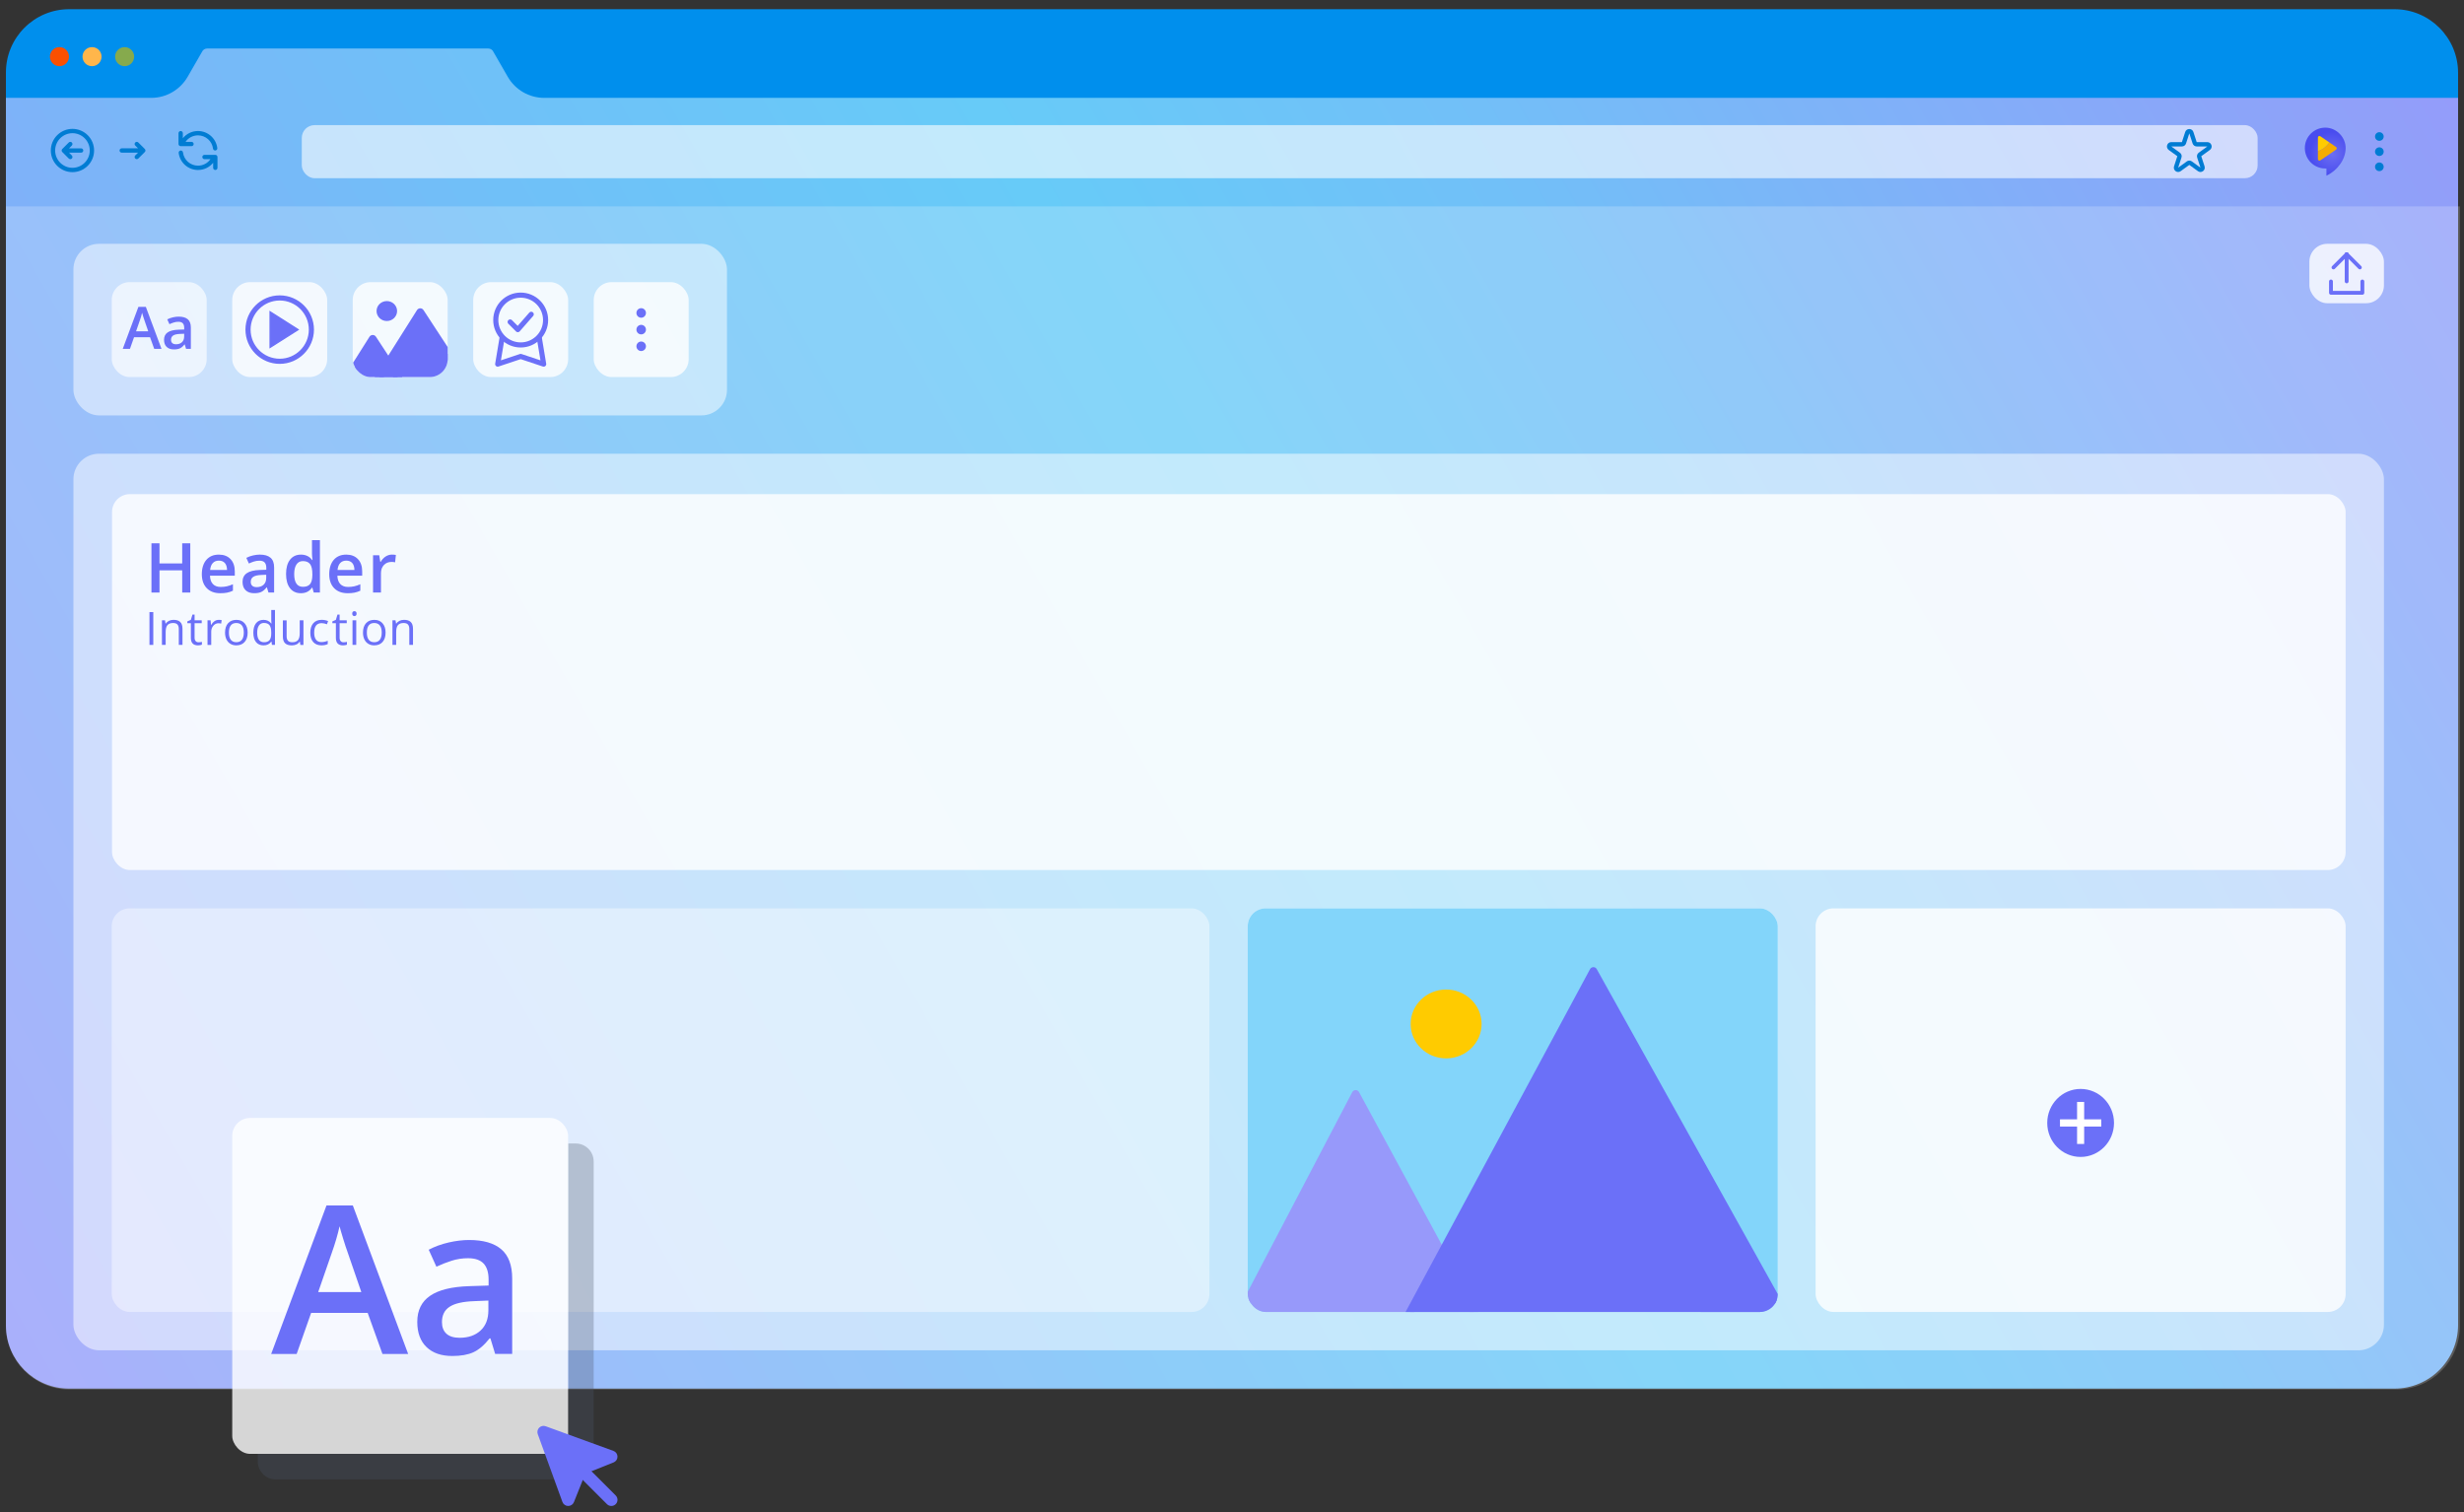<?xml version="1.0" encoding="UTF-8"?><svg xmlns="http://www.w3.org/2000/svg" xmlns:xlink="http://www.w3.org/1999/xlink" viewBox="0 0 1929.28 1184.04"><rect x="0" y="0" width="1929.28" height="1184.04" fill="#333333" stroke="none"/><defs><style>.cls-1{clip-path:url(#clippath-4);}.cls-1,.cls-2,.cls-3,.cls-4,.cls-5,.cls-6,.cls-7,.cls-8,.cls-9,.cls-10,.cls-11{fill:none;}.cls-2{clip-path:url(#clippath-2);}.cls-12,.cls-13,.cls-14,.cls-15,.cls-16,.cls-17{fill:#fff;}.cls-18{fill:#9799fa;stroke:#9799fa;}.cls-18,.cls-4,.cls-19,.cls-8,.cls-10{stroke-linejoin:round;}.cls-18,.cls-19{stroke-width:6px;}.cls-18,.cls-19,.cls-8,.cls-10{stroke-linecap:round;}.cls-13{opacity:.4;}.cls-3,.cls-15,.cls-20{opacity:.8;}.cls-4{stroke-linecap:square;}.cls-4,.cls-19,.cls-21,.cls-22,.cls-8,.cls-10{stroke:#6b70f8;}.cls-4,.cls-8{stroke-width:4px;}.cls-14{opacity:.5;}.cls-23{fill:#4a5568;opacity:.3;}.cls-24{fill:#007cd3;}.cls-19,.cls-25,.cls-21,.cls-22{fill:#6b70f8;}.cls-26{fill:url(#Namnlös_övertoning_6);}.cls-27{fill:#86aa4d;}.cls-28{fill:url(#Namnlös_övertoning_37);}.cls-29{fill:#fa5000;}.cls-5{isolation:isolate;}.cls-6{clip-path:url(#clippath-3);}.cls-21{stroke-width:2px;}.cls-21,.cls-22{stroke-miterlimit:10;}.cls-16{mix-blend-mode:lighten;opacity:.2;}.cls-30{fill:#ffb64b;}.cls-9{clip-path:url(#clippath);}.cls-31{fill:#f5ac00;}.cls-17{opacity:.6;}.cls-10{stroke-width:3px;}.cls-11{clip-path:url(#clippath-1);}.cls-32{fill:#ffcb00;}.cls-20{fill:#67cbf8;}.cls-33{fill:url(#Namnlös_övertoning_28);}.cls-34{fill:#008fed;}</style><linearGradient id="Namnlös_övertoning_37" x1="419.26" y1="12.52" x2="416.33" y2="15.86" gradientUnits="userSpaceOnUse"><stop offset="0" stop-color="#fff"/><stop offset=".44" stop-color="#fec589"/><stop offset=".83" stop-color="#fd9526"/><stop offset="1" stop-color="#fd8300"/></linearGradient><linearGradient id="Namnlös_övertoning_6" x1="-6.25" y1="1127.46" x2="1946.89" y2="8.94" gradientUnits="userSpaceOnUse"><stop offset="0" stop-color="#9799fa"/><stop offset=".11" stop-color="#8aa6f9"/><stop offset=".37" stop-color="#70c0f8"/><stop offset=".53" stop-color="#67cbf8"/><stop offset=".67" stop-color="#71c0f8"/><stop offset=".92" stop-color="#8da3f9"/><stop offset="1" stop-color="#9799fa"/></linearGradient><radialGradient id="Namnlös_övertoning_28" cx="1484.38" cy="498.14" fx="1484.38" fy="498.14" r="6.5" gradientTransform="translate(-2167.02 -1219.46) scale(2.69)" gradientUnits="userSpaceOnUse"><stop offset="0" stop-color="#6c6ef2"/><stop offset="1" stop-color="#494cef"/></radialGradient><clipPath id="clippath"><rect class="cls-15" x="276.18" y="220.89" width="74.34" height="74.34" rx="14" ry="14"/></clipPath><clipPath id="clippath-1"><rect class="cls-7" x="275.04" y="220.32" width="76" height="76" rx="4" ry="4" transform="translate(-2.12 2.59) rotate(-.47)"/></clipPath><clipPath id="clippath-2"><rect class="cls-7" x="272.13" y="224.43" width="88.09" height="75.52" rx="4" ry="4" transform="translate(-2.15 2.62) rotate(-.47)"/></clipPath><clipPath id="clippath-3"><rect class="cls-15" x="976.97" y="711.19" width="415" height="316" rx="14" ry="14"/></clipPath><clipPath id="clippath-4"><rect class="cls-20" x="976.03" y="703.23" width="421.76" height="395.27" rx="14" ry="14"/></clipPath></defs><g class="cls-5"><g id="Gränssnitt"><path class="cls-34" d="m54.18,7.2h1820.68c27.47,0,49.78,22.3,49.78,49.78v21.44H4.64v-21.68C4.64,29.4,26.84,7.2,54.18,7.2Z"/><circle class="cls-29" cx="46.55" cy="44.35" r="7.46"/><path class="cls-28" d="m419.36,13.26h-1.5"/><path class="cls-26" d="m426.13,76.63c-11.79,0-22.68-6.3-28.56-16.51l-11.25-19.54c-.67-1.57-2.27-2.6-4.05-2.6h-220.04c-1.78,0-3.38,1.03-4.05,2.6l-11.25,19.54c-5.88,10.21-16.77,16.51-28.56,16.51H4.64v961.11c0,27.32,22.15,49.46,49.46,49.46h1820.72c27.51,0,49.82-22.3,49.82-49.82V76.63H426.13Z"/><path class="cls-16" d="m4.64,161.61h1921.44v876.61c0,27.43-22.27,49.7-49.7,49.7H54.46c-27.5,0-49.82-22.32-49.82-49.82V161.61h0Z"/><circle class="cls-30" cx="72.06" cy="44.35" r="7.46"/><circle class="cls-27" cx="97.57" cy="44.35" r="7.46"/><rect class="cls-17" x="236.29" y="97.97" width="1531.41" height="41.55" rx="10" ry="10"/><path class="cls-33" d="m1820.63,99.94c-8.82,0-15.98,7.16-15.98,15.98s7.16,15.98,15.98,15.98h.94v5.64c9.14-4.4,15.04-13.16,15.04-21.63s-7.16-15.98-15.98-15.98Z"/><path class="cls-31" d="m1814.9,118.34v6.24c0,.97,1.09,1.54,1.89,1l12.35-8.46c.7-.48.7-1.51,0-1.99l-5.33-3.65c-2.09,3.19-5.22,5.64-8.9,6.86Z"/><path class="cls-32" d="m1814.9,107.67v10.67c3.69-1.23,6.81-3.67,8.9-6.86l-7.01-4.8c-.8-.55-1.89.02-1.89,1Z"/><path class="cls-24" d="m1863,133.99c-1.87,0-3.39-1.52-3.39-3.39s1.52-3.39,3.39-3.39,3.39,1.52,3.39,3.39-1.52,3.39-3.39,3.39Zm0-11.86c-1.87,0-3.39-1.52-3.39-3.39s1.52-3.39,3.39-3.39,3.39,1.52,3.39,3.39-1.52,3.39-3.39,3.39Zm0-11.86c-1.87,0-3.39-1.52-3.39-3.39s1.52-3.39,3.39-3.39,3.39,1.52,3.39,3.39-1.52,3.39-3.39,3.39Z"/><path class="cls-24" d="m56.73,134.78c-9.34,0-16.94-7.6-16.94-16.94s7.6-16.94,16.94-16.94,16.94,7.6,16.94,16.94-7.6,16.94-16.94,16.94Zm0-30.5c-7.47,0-13.55,6.08-13.55,13.55s6.08,13.55,13.55,13.55,13.55-6.08,13.55-13.55-6.08-13.55-13.55-13.55Zm-1.69,20.33c-.43,0-.87-.17-1.2-.5l-5.08-5.08c-.16-.16-.29-.35-.37-.55-.08-.2-.13-.41-.13-.64h0c0-.24.05-.45.13-.65.08-.2.21-.39.37-.55l5.08-5.08c.66-.66,1.73-.66,2.4,0s.66,1.73,0,2.4l-2.19,2.19h9.46c.94,0,1.69.76,1.69,1.69s-.76,1.69-1.69,1.69h-9.46l2.19,2.19c.66.66.66,1.73,0,2.4-.33.33-.76.5-1.2.5Z"/><path class="cls-24" d="m168.58,133.08c-.94,0-1.69-.76-1.69-1.69v-3.95c-2.84,3.52-7.15,5.65-11.86,5.65-7.68,0-14.18-5.74-15.13-13.34-.12-.93.54-1.77,1.47-1.89.92-.12,1.77.54,1.89,1.47.74,5.91,5.8,10.37,11.77,10.37,3.96,0,7.56-1.93,9.74-5.08h-4.66c-.94,0-1.69-.76-1.69-1.69s.76-1.69,1.69-1.69h7.45s.05,0,.08,0h.95c.94,0,1.69.76,1.69,1.69v8.47c0,.94-.76,1.69-1.69,1.69Zm-.11-15.25c-.84,0-1.57-.63-1.68-1.48-.74-5.91-5.8-10.37-11.77-10.37-3.96,0-7.56,1.93-9.74,5.08h4.66c.94,0,1.69.76,1.69,1.69s-.76,1.69-1.69,1.69h-7.45s-.05,0-.08,0h-.95c-.94,0-1.69-.76-1.69-1.69v-8.47c0-.94.76-1.69,1.69-1.69s1.69.76,1.69,1.69v3.95c2.84-3.52,7.15-5.65,11.86-5.65,7.68,0,14.18,5.74,15.13,13.34.12.93-.54,1.77-1.47,1.89-.07,0-.14.01-.21.01Z"/><path class="cls-24" d="m1722.93,134.66c-.69,0-1.39-.22-1.99-.66l-6.74-4.89-6.74,4.89c-1.21.88-2.77.88-3.98,0-1.21-.88-1.69-2.37-1.23-3.79l2.57-7.92-6.74-4.89c-1.21-.88-1.69-2.37-1.23-3.79.46-1.42,1.73-2.34,3.22-2.34h8.33l2.57-7.92c.46-1.42,1.73-2.34,3.22-2.34s2.76.92,3.22,2.34l2.57,7.92h8.33c1.5,0,2.76.92,3.22,2.34.46,1.42-.02,2.91-1.23,3.79l-6.74,4.89,2.57,7.92c.46,1.42-.02,2.91-1.23,3.79-.61.44-1.3.66-1.99.66Zm-8.73-8.94c.7,0,1.4.22,1.99.65l6.74,4.89-2.57-7.92c-.45-1.4.04-2.92,1.23-3.79l6.74-4.89h-8.33c-1.47,0-2.77-.94-3.22-2.34l-2.57-7.92h0l-2.57,7.92c-.45,1.4-1.75,2.34-3.22,2.34h-8.33l6.74,4.89c1.19.87,1.69,2.39,1.23,3.79l-2.57,7.92,6.74-4.89c.6-.43,1.29-.65,1.99-.65Zm-1.61-21.84h.02-.02Z"/><path class="cls-24" d="m107.1,111.06c.43,0,.87.17,1.2.5l5.08,5.08c.16.16.29.35.37.55.08.2.13.41.13.64h0c0,.24-.05.45-.13.65-.08.2-.21.39-.37.55l-5.08,5.08c-.66.66-1.73.66-2.4,0s-.66-1.73,0-2.4l2.19-2.19h-12.78c-.94,0-1.69-.76-1.69-1.69s.76-1.69,1.69-1.69h12.78l-2.19-2.19c-.66-.66-.66-1.73,0-2.4.33-.33.76-.5,1.2-.5Z"/><rect class="cls-14" x="57.49" y="355.24" width="1809.1" height="701.96" rx="20" ry="20"/><rect class="cls-14" x="57.49" y="190.89" width="511.72" height="134.35" rx="20" ry="20"/><rect class="cls-15" x="276.18" y="220.89" width="74.34" height="74.34" rx="14" ry="14"/><g class="cls-9"><g class="cls-11"><g class="cls-2"><ellipse class="cls-25" cx="302.89" cy="243.51" rx="8.04" ry="7.81" transform="translate(-2 2.51) rotate(-.47)"/><polygon class="cls-19" points="314.81 300.37 269.45 300.74 291.84 265.26 314.81 300.37"/><polygon class="cls-19" points="365.42 299.95 293.6 300.54 329.05 244.37 365.42 299.95"/></g></g></g><rect class="cls-15" x="464.87" y="220.89" width="74.34" height="74.34" rx="14" ry="14"/><path class="cls-25" d="m502.04,274.85c-2.06,0-3.73-1.67-3.73-3.73s1.67-3.73,3.73-3.73,3.73,1.67,3.73,3.73-1.67,3.73-3.73,3.73Zm0-13.05c-2.06,0-3.73-1.67-3.73-3.73s1.67-3.73,3.73-3.73,3.73,1.67,3.73,3.73-1.67,3.73-3.73,3.73Zm0-13.05c-2.06,0-3.73-1.67-3.73-3.73s1.67-3.73,3.73-3.73,3.73,1.67,3.73,3.73-1.67,3.73-3.73,3.73Z"/><rect class="cls-15" x="181.84" y="220.89" width="74.34" height="74.34" rx="14" ry="14"/><path class="cls-21" d="m219.01,283.89c-14.24,0-25.82-11.58-25.82-25.82s11.58-25.82,25.82-25.82,25.82,11.58,25.82,25.82-11.58,25.82-25.82,25.82Zm0-49.62c-13.12,0-23.8,10.67-23.8,23.8s10.67,23.8,23.8,23.8,23.8-10.67,23.8-23.8-10.67-23.8-23.8-23.8Z"/><polygon class="cls-22" points="211.48 244.14 211.48 271.99 233.41 258.07 211.48 244.14"/><g class="cls-3"><rect class="cls-15" x="87.49" y="220.89" width="74.34" height="74.34" rx="14" ry="14"/></g><path class="cls-25" d="m120.75,273.12l-3.27-9.09h-12.52l-3.2,9.09h-5.64l12.25-32.87h5.82l12.25,32.87h-5.69Zm-4.68-13.71l-3.07-8.91c-.22-.6-.53-1.54-.93-2.82-.4-1.28-.67-2.22-.82-2.82-.4,1.84-.99,3.84-1.77,6.02l-2.96,8.53h9.54Z"/><path class="cls-25" d="m145.69,273.12l-1.05-3.45h-.18c-1.19,1.51-2.4,2.53-3.61,3.08-1.21.54-2.76.82-4.66.82-2.43,0-4.33-.66-5.7-1.97-1.37-1.31-2.05-3.17-2.05-5.58,0-2.55.95-4.48,2.84-5.78s4.78-2.01,8.67-2.13l4.28-.13v-1.32c0-1.58-.37-2.77-1.11-3.55-.74-.78-1.88-1.18-3.44-1.18-1.27,0-2.49.19-3.65.56-1.16.37-2.28.81-3.36,1.32l-1.7-3.76c1.34-.7,2.81-1.23,4.41-1.6,1.6-.37,3.1-.55,4.52-.55,3.15,0,5.53.69,7.13,2.06,1.6,1.37,2.41,3.53,2.41,6.47v16.68h-3.76Zm-7.84-3.58c1.91,0,3.44-.53,4.6-1.6,1.16-1.07,1.74-2.56,1.74-4.49v-2.15l-3.18.13c-2.48.09-4.28.5-5.41,1.24-1.13.74-1.69,1.87-1.69,3.39,0,1.1.33,1.96.99,2.56.66.6,1.64.91,2.96.91Z"/><rect class="cls-15" x="1808.22" y="190.89" width="58.37" height="46.53" rx="14" ry="14"/><path class="cls-10" d="m1837.41,199.07,0,0v21.22"/><line class="cls-10" x1="1847.74" y1="209.4" x2="1837.41" y2="199.07"/><line class="cls-10" x1="1837.41" y1="199.07" x2="1827.08" y2="209.4"/><polyline class="cls-10" points="1849.7 220.37 1849.7 229.25 1825.12 229.25 1825.12 220.37"/><rect class="cls-15" x="976.97" y="711.19" width="415" height="316" rx="14" ry="14"/><g class="cls-6"><rect class="cls-20" x="976.03" y="703.23" width="421.76" height="395.27" rx="14" ry="14"/><g class="cls-1"><ellipse class="cls-32" cx="1132.33" cy="801.65" rx="27.78" ry="26.95" transform="translate(-6.57 9.36) rotate(-.47)"/><polygon class="cls-18" points="1156.26 1031.35 969.07 1032.89 1061.47 856.47 1156.26 1031.35"/><polygon class="cls-19" points="1397.71 1029.63 1101.31 1032.07 1247.61 760.22 1397.71 1029.63"/></g></g><rect class="cls-13" x="87.49" y="711.19" width="859.47" height="316" rx="14" ry="14"/><rect class="cls-15" x="87.72" y="386.86" width="1748.87" height="294.33" rx="14" ry="14"/><path class="cls-23" d="m450.83,895.3h-6v228.99c0,7.7-6.3,14-14,14h-228.99v6c0,7.7,6.3,14,14,14h234.99c7.7,0,14-6.3,14-14v-234.99c0-7.7-6.3-14-14-14Z"/><rect class="cls-15" x="181.84" y="875.3" width="262.99" height="262.99" rx="14" ry="14"/><path class="cls-25" d="m299.46,1060.07l-11.57-32.16h-44.28l-11.33,32.16h-19.96l43.33-116.29h20.6l43.33,116.29h-20.12Zm-16.56-48.48l-10.85-31.53c-.79-2.11-1.89-5.44-3.29-9.98-1.4-4.54-2.36-7.87-2.89-9.98-1.43,6.5-3.51,13.6-6.26,21.31l-10.46,30.18h33.75Z"/><path class="cls-25" d="m387.71,1060.07l-3.72-12.2h-.63c-4.23,5.33-8.48,8.96-12.75,10.89-4.28,1.93-9.77,2.89-16.48,2.89-8.61,0-15.33-2.32-20.16-6.97-4.83-4.65-7.25-11.22-7.25-19.73,0-9.03,3.35-15.84,10.06-20.44,6.71-4.59,16.93-7.1,30.66-7.53l15.13-.48v-4.67c0-5.6-1.31-9.78-3.92-12.56-2.61-2.77-6.67-4.16-12.16-4.16-4.49,0-8.79.66-12.91,1.98-4.12,1.32-8.08,2.88-11.88,4.67l-6.02-13.31c4.75-2.48,9.95-4.37,15.61-5.67,5.65-1.29,10.98-1.94,16-1.94,11.14,0,19.55,2.43,25.23,7.29,5.68,4.86,8.52,12.49,8.52,22.89v59.02h-13.31Zm-27.73-12.67c6.76,0,12.19-1.89,16.28-5.66,4.09-3.78,6.14-9.07,6.14-15.88v-7.6l-11.25.47c-8.77.32-15.14,1.78-19.13,4.4-3.99,2.61-5.98,6.61-5.98,12,0,3.91,1.16,6.93,3.49,9.07,2.32,2.14,5.81,3.21,10.46,3.21Z"/><path class="cls-25" d="m444.9,1179.09h-.08c-2-.03-3.77-1.3-4.46-3.18l-19.3-53.06c-.64-1.76-.2-3.74,1.12-5.06,1.32-1.32,3.3-1.77,5.06-1.12l53.06,19.3c1.88.68,3.14,2.45,3.18,4.46.03,2-1.17,3.81-3.03,4.56l-22.2,8.88-8.88,22.2c-.73,1.84-2.51,3.03-4.48,3.03Zm-11.23-49.82l11.45,31.47,4.95-12.38c.49-1.23,1.46-2.2,2.69-2.69l12.38-4.95-31.47-11.45Z"/><path class="cls-25" d="m478.67,1179.09c-1.23,0-2.47-.47-3.41-1.41l-24.12-24.12c-1.88-1.88-1.88-4.94,0-6.82,1.88-1.88,4.94-1.88,6.82,0l24.12,24.12c1.88,1.88,1.88,4.94,0,6.82-.94.94-2.18,1.41-3.41,1.41Z"/><path class="cls-25" d="m428.48,1126.55s15.94,40.74,16.27,40.4,7.39-14.81,7.39-14.81l20.3-10.66-43.96-14.93Z"/><path class="cls-25" d="m148.99,463.92h-6.33v-17.38h-17.77v17.38h-6.3v-38.55h6.3v15.77h17.77v-15.77h6.33v38.55Z"/><path class="cls-25" d="m172.51,464.45c-4.54,0-8.08-1.32-10.64-3.97-2.56-2.65-3.84-6.29-3.84-10.93s1.19-8.51,3.56-11.23c2.37-2.72,5.63-4.09,9.78-4.09,3.85,0,6.89,1.17,9.12,3.51,2.23,2.34,3.35,5.55,3.35,9.65v3.35h-19.43c.09,2.83.85,5.01,2.29,6.53,1.44,1.52,3.47,2.28,6.09,2.28,1.72,0,3.33-.16,4.81-.49,1.49-.33,3.08-.87,4.79-1.62v5.04c-1.51.72-3.04,1.23-4.59,1.53-1.55.3-3.31.45-5.3.45Zm-1.13-25.52c-1.97,0-3.55.62-4.73,1.87-1.19,1.25-1.89,3.07-2.12,5.46h13.24c-.04-2.41-.62-4.23-1.74-5.47-1.12-1.24-2.67-1.86-4.64-1.86Z"/><path class="cls-25" d="m210.21,463.92l-1.24-4.06h-.21c-1.41,1.78-2.82,2.98-4.25,3.63s-3.25.96-5.48.96c-2.87,0-5.1-.77-6.71-2.32-1.61-1.55-2.41-3.73-2.41-6.57,0-3.01,1.12-5.27,3.35-6.8,2.23-1.53,5.63-2.36,10.2-2.5l5.04-.16v-1.56c0-1.86-.44-3.26-1.31-4.18s-2.22-1.38-4.05-1.38c-1.49,0-2.93.22-4.3.66-1.37.44-2.69.96-3.96,1.56l-2-4.43c1.58-.83,3.31-1.45,5.19-1.89,1.88-.43,3.66-.65,5.33-.65,3.71,0,6.51.81,8.4,2.43,1.89,1.62,2.83,4.16,2.83,7.62v19.64h-4.43Zm-9.23-4.22c2.25,0,4.06-.63,5.42-1.89,1.36-1.26,2.04-3.02,2.04-5.29v-2.53l-3.74.16c-2.92.11-5.04.59-6.37,1.46-1.33.87-1.99,2.2-1.99,3.99,0,1.3.39,2.31,1.16,3.02.77.71,1.93,1.07,3.48,1.07Z"/><path class="cls-25" d="m235.56,464.45c-3.64,0-6.48-1.32-8.52-3.96-2.04-2.64-3.06-6.34-3.06-11.1s1.03-8.5,3.1-11.17c2.07-2.66,4.93-3.99,8.58-3.99s6.75,1.42,8.75,4.25h.32c-.3-2.09-.45-3.74-.45-4.96v-10.63h6.22v41.03h-4.85l-1.08-3.82h-.29c-1.99,2.9-4.9,4.35-8.73,4.35Zm1.66-5.01c2.55,0,4.4-.72,5.56-2.15,1.16-1.43,1.76-3.76,1.79-6.97v-.87c0-3.67-.6-6.28-1.79-7.83-1.2-1.55-3.07-2.32-5.62-2.32-2.18,0-3.86.88-5.04,2.65-1.18,1.77-1.77,4.28-1.77,7.55s.57,5.7,1.71,7.4c1.14,1.7,2.86,2.54,5.14,2.54Z"/><path class="cls-25" d="m272.26,464.45c-4.54,0-8.08-1.32-10.64-3.97-2.56-2.65-3.84-6.29-3.84-10.93s1.19-8.51,3.56-11.23c2.37-2.72,5.63-4.09,9.78-4.09,3.85,0,6.89,1.17,9.12,3.51,2.23,2.34,3.35,5.55,3.35,9.65v3.35h-19.43c.09,2.83.85,5.01,2.29,6.53,1.44,1.52,3.47,2.28,6.09,2.28,1.72,0,3.33-.16,4.81-.49,1.49-.33,3.08-.87,4.79-1.62v5.04c-1.51.72-3.04,1.23-4.59,1.53-1.55.3-3.31.45-5.3.45Zm-1.13-25.52c-1.97,0-3.55.62-4.73,1.87-1.19,1.25-1.89,3.07-2.12,5.46h13.24c-.04-2.41-.62-4.23-1.74-5.47-1.12-1.24-2.67-1.86-4.64-1.86Z"/><path class="cls-25" d="m306.89,434.23c1.25,0,2.28.09,3.08.26l-.61,5.77c-.88-.21-1.79-.32-2.74-.32-2.48,0-4.49.81-6.02,2.43-1.54,1.62-2.31,3.72-2.31,6.3v15.24h-6.2v-29.16h4.85l.82,5.14h.32c.97-1.74,2.23-3.12,3.78-4.14,1.56-1.02,3.23-1.53,5.02-1.53Z"/><path class="cls-25" d="m117.03,504.92v-25.7h2.99v25.7h-2.99Z"/><path class="cls-25" d="m139.99,504.92v-12.46c0-1.57-.36-2.74-1.07-3.52s-1.83-1.16-3.36-1.16c-2.02,0-3.49.54-4.43,1.63s-1.41,2.89-1.41,5.4v10.11h-2.92v-19.27h2.37l.47,2.64h.14c.6-.95,1.44-1.68,2.51-2.21s2.28-.78,3.6-.78c2.32,0,4.07.56,5.24,1.68s1.76,2.91,1.76,5.37v12.57h-2.92Z"/><path class="cls-25" d="m155.46,502.87c.52,0,1.01-.04,1.49-.11s.86-.16,1.14-.24v2.23c-.32.15-.78.28-1.4.38s-1.17.15-1.66.15c-3.73,0-5.59-1.96-5.59-5.89v-11.46h-2.76v-1.41l2.76-1.21,1.23-4.11h1.69v4.46h5.59v2.27h-5.59v11.34c0,1.16.28,2.05.83,2.67s1.31.93,2.27.93Z"/><path class="cls-25" d="m171.27,485.31c.86,0,1.62.07,2.3.21l-.4,2.71c-.8-.18-1.5-.26-2.11-.26-1.56,0-2.89.63-4,1.9s-1.66,2.84-1.66,4.73v10.34h-2.92v-19.27h2.41l.33,3.57h.14c.71-1.25,1.58-2.22,2.58-2.9s2.12-1.02,3.32-1.02Z"/><path class="cls-25" d="m193.91,495.27c0,3.14-.79,5.59-2.37,7.36s-3.77,2.65-6.56,2.65c-1.72,0-3.25-.4-4.59-1.21s-2.37-1.97-3.09-3.48-1.09-3.28-1.09-5.31c0-3.14.79-5.59,2.36-7.34s3.75-2.63,6.54-2.63,4.84.9,6.42,2.69,2.38,4.22,2.38,7.28Zm-14.68,0c0,2.46.49,4.34,1.48,5.62s2.43,1.93,4.34,1.93,3.36-.64,4.35-1.92,1.49-3.16,1.49-5.63-.5-4.31-1.49-5.58-2.45-1.91-4.39-1.91-3.35.63-4.32,1.88-1.46,3.12-1.46,5.61Z"/><path class="cls-25" d="m212.55,502.34h-.16c-1.35,1.96-3.36,2.94-6.05,2.94-2.52,0-4.48-.86-5.88-2.58s-2.1-4.17-2.1-7.35.7-5.64,2.11-7.4,3.36-2.64,5.87-2.64,4.62.95,6.01,2.85h.23l-.12-1.39-.07-1.35v-7.84h2.92v27.35h-2.37l-.39-2.58Zm-5.84.49c1.99,0,3.44-.54,4.33-1.63s1.34-2.83,1.34-5.25v-.62c0-2.73-.45-4.68-1.36-5.84s-2.36-1.75-4.35-1.75c-1.71,0-3.02.67-3.93,2s-1.36,3.21-1.36,5.63.45,4.32,1.35,5.57,2.23,1.88,3.97,1.88Z"/><path class="cls-25" d="m224.43,485.66v12.5c0,1.57.36,2.74,1.07,3.52s1.83,1.16,3.36,1.16c2.02,0,3.49-.55,4.42-1.65s1.4-2.9,1.4-5.4v-10.12h2.92v19.27h-2.41l-.42-2.58h-.16c-.6.95-1.43,1.68-2.49,2.18s-2.27.76-3.63.76c-2.34,0-4.1-.56-5.26-1.67s-1.75-2.89-1.75-5.34v-12.6h2.95Z"/><path class="cls-25" d="m251.74,505.27c-2.79,0-4.95-.86-6.48-2.58s-2.29-4.15-2.29-7.29.78-5.71,2.33-7.47,3.76-2.64,6.64-2.64c.93,0,1.85.1,2.78.3s1.65.43,2.18.7l-.9,2.48c-.64-.26-1.35-.47-2.11-.64s-1.44-.25-2.02-.25c-3.91,0-5.87,2.5-5.87,7.49,0,2.37.48,4.18,1.43,5.45s2.37,1.9,4.25,1.9c1.61,0,3.25-.35,4.94-1.04v2.58c-1.29.67-2.91,1-4.87,1Z"/><path class="cls-25" d="m269.01,502.87c.52,0,1.01-.04,1.49-.11s.86-.16,1.14-.24v2.23c-.32.15-.78.28-1.4.38s-1.17.15-1.66.15c-3.73,0-5.59-1.96-5.59-5.89v-11.46h-2.76v-1.41l2.76-1.21,1.23-4.11h1.69v4.46h5.59v2.27h-5.59v11.34c0,1.16.28,2.05.83,2.67s1.31.93,2.27.93Z"/><path class="cls-25" d="m275.78,480.44c0-.67.16-1.16.49-1.47s.74-.47,1.23-.47.87.16,1.21.47.51.8.51,1.46-.17,1.15-.51,1.47-.74.48-1.21.48c-.49,0-.9-.16-1.23-.48s-.49-.81-.49-1.47Zm3.16,24.49h-2.92v-19.27h2.92v19.27Z"/><path class="cls-25" d="m301.91,495.27c0,3.14-.79,5.59-2.37,7.36s-3.77,2.65-6.56,2.65c-1.72,0-3.25-.4-4.59-1.21s-2.37-1.97-3.09-3.48-1.09-3.28-1.09-5.31c0-3.14.79-5.59,2.36-7.34s3.75-2.63,6.54-2.63,4.84.9,6.42,2.69,2.38,4.22,2.38,7.28Zm-14.68,0c0,2.46.49,4.34,1.48,5.62s2.43,1.93,4.34,1.93,3.36-.64,4.35-1.92,1.49-3.16,1.49-5.63-.5-4.31-1.49-5.58-2.45-1.91-4.39-1.91-3.35.63-4.32,1.88-1.46,3.12-1.46,5.61Z"/><path class="cls-25" d="m320.48,504.92v-12.46c0-1.57-.36-2.74-1.07-3.52s-1.83-1.16-3.36-1.16c-2.02,0-3.49.54-4.43,1.63s-1.41,2.89-1.41,5.4v10.11h-2.92v-19.27h2.37l.47,2.64h.14c.6-.95,1.44-1.68,2.51-2.21s2.28-.78,3.6-.78c2.32,0,4.07.56,5.24,1.68s1.76,2.91,1.76,5.37v12.57h-2.92Z"/><rect class="cls-15" x="1421.6" y="711.19" width="415" height="316" rx="14" ry="14"/><ellipse class="cls-25" cx="1629.1" cy="879.19" rx="26.14" ry="26.62"/><rect class="cls-12" x="1626.33" y="862.74" width="5.54" height="32.91"/><rect class="cls-12" x="1612.94" y="876.38" width="32.32" height="5.64"/><rect class="cls-15" x="370.52" y="220.89" width="74.34" height="74.34" rx="14" ry="14"/><path class="cls-8" d="m399.44,252.07l1.2,1.2,1.2,1.2,1.2,1.2,1.2,1.2,1.2,1.2,2.1-2.4,2.1-2.4,2.1-2.4,2.1-2.4,2.1-2.4"/><circle class="cls-8" cx="407.69" cy="250.57" r="19.5"/><polyline class="cls-4" points="422.38 265.16 425.69 285.07 407.69 279.07 389.69 285.07 392.88 265.95"/></g></g></svg>
